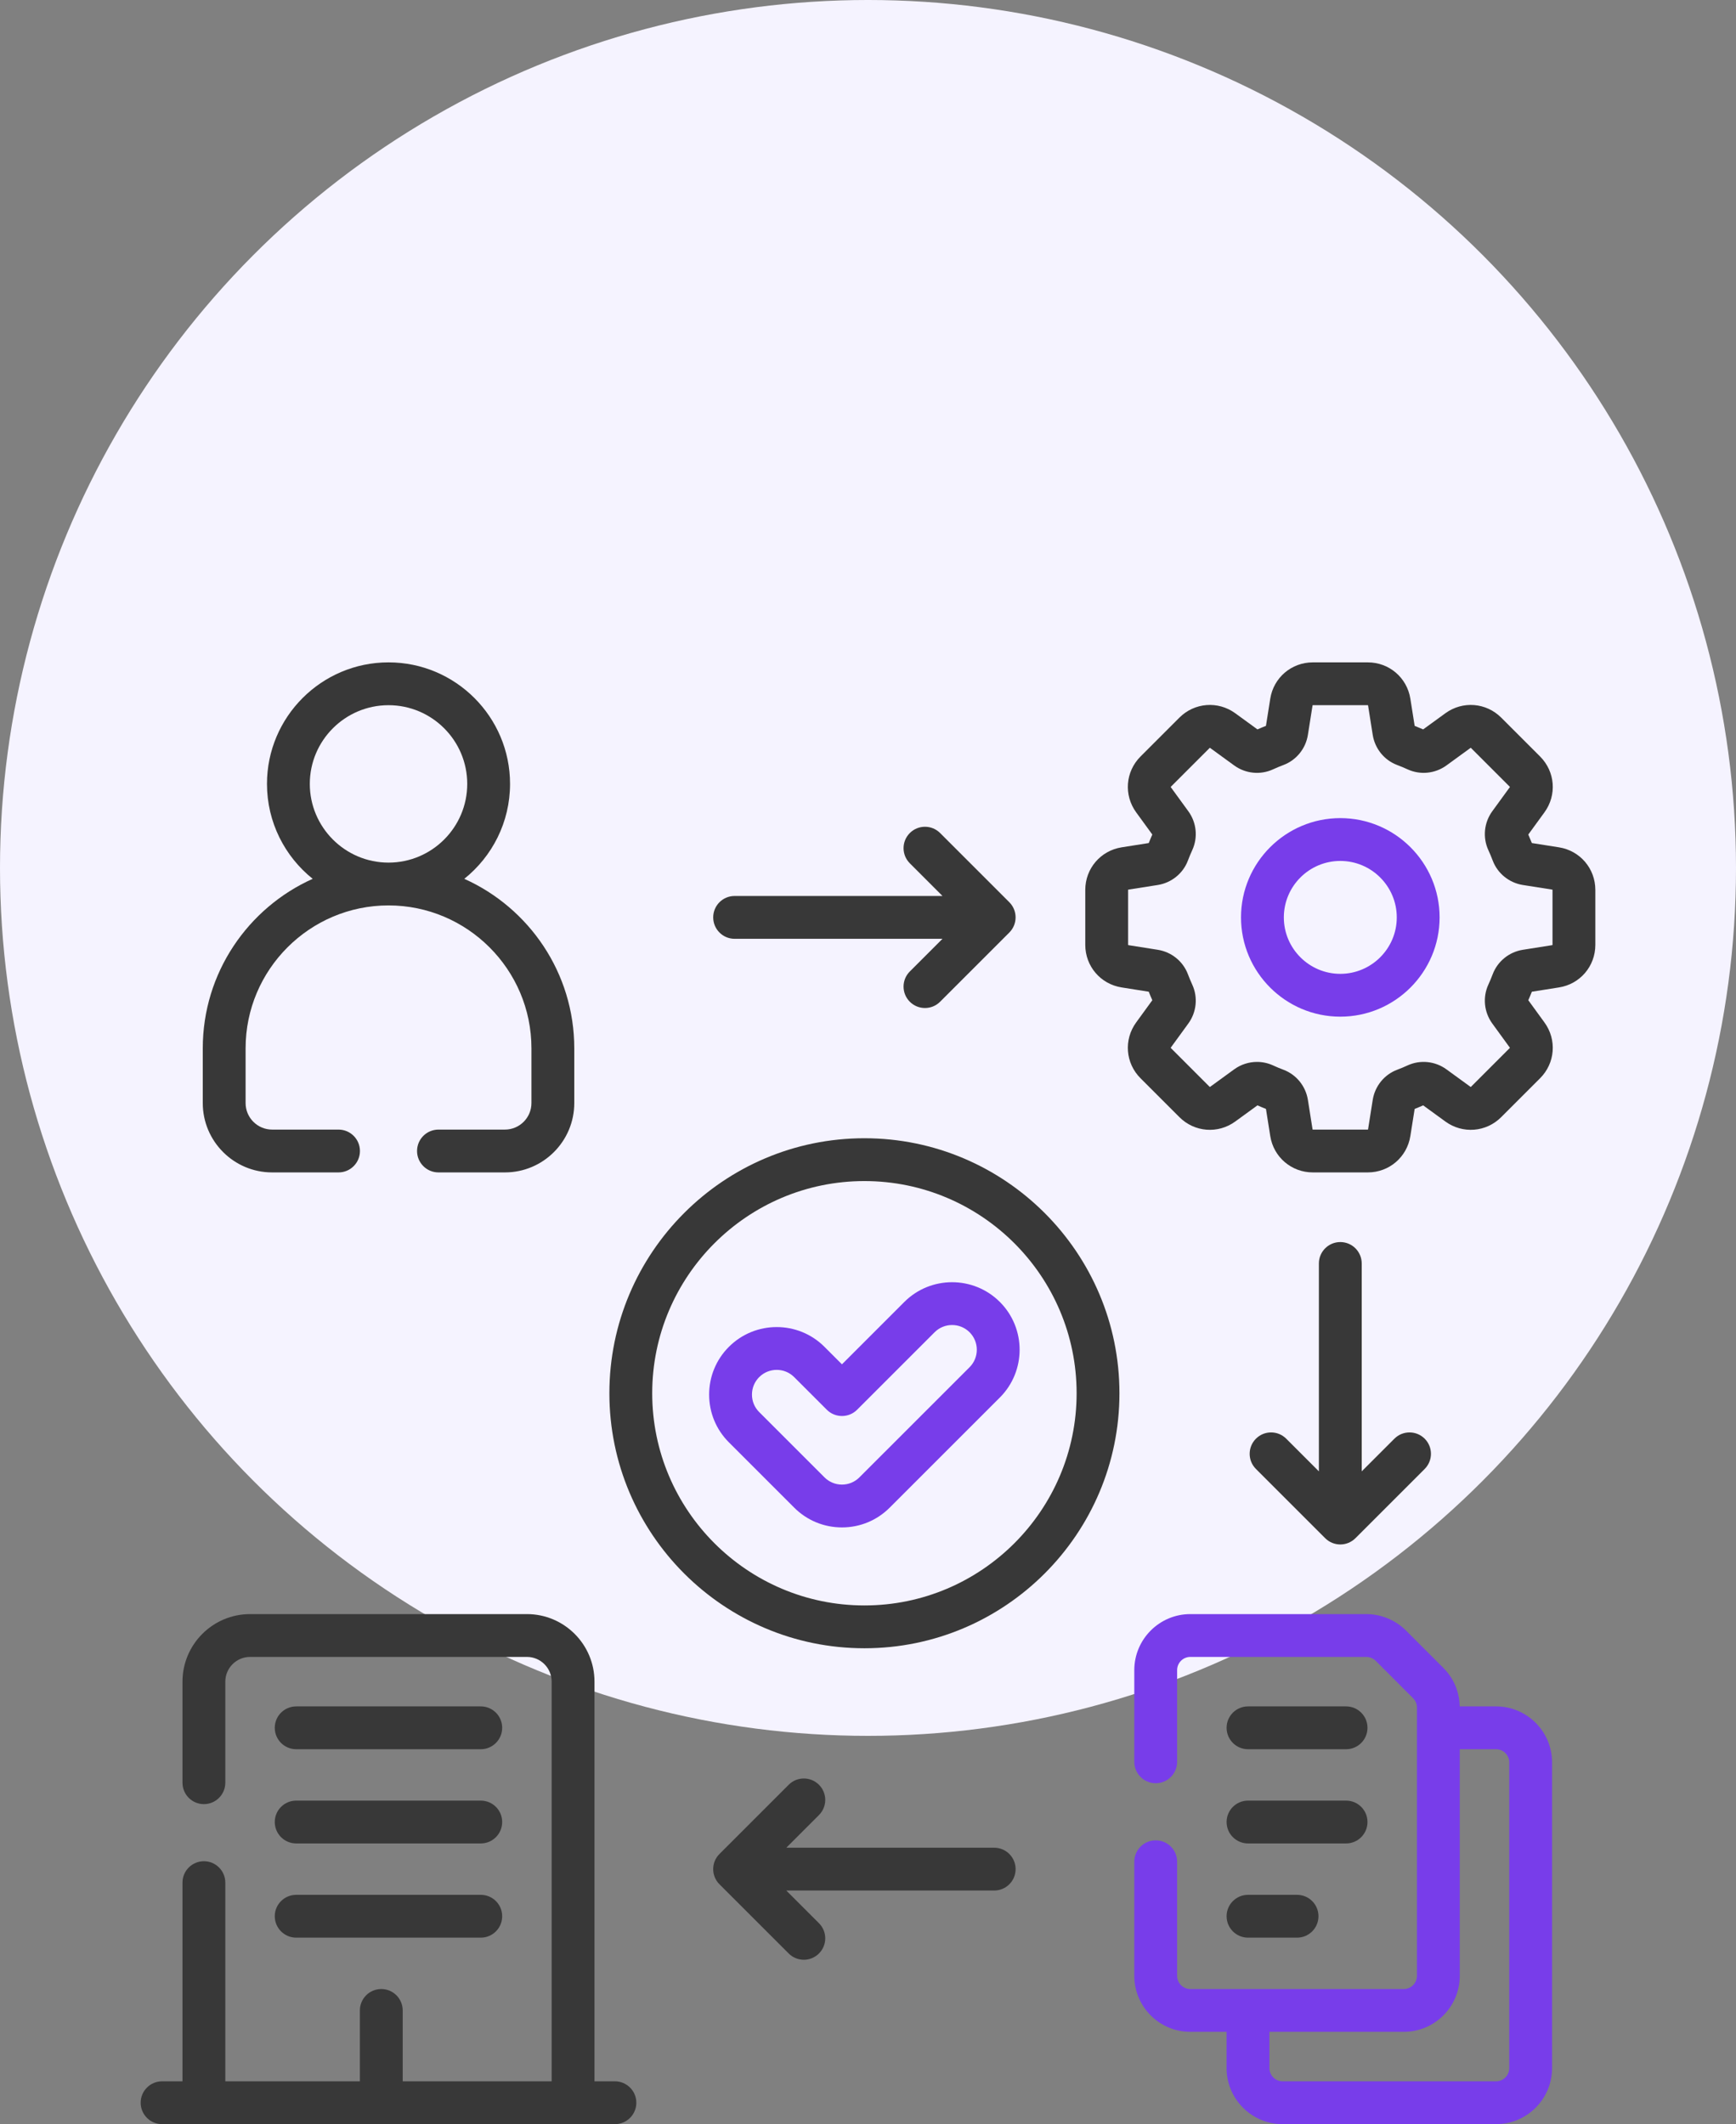 <?xml version="1.0" encoding="UTF-8"?> <svg xmlns="http://www.w3.org/2000/svg" width="76" height="93" viewBox="0 0 76 93" fill="none"><rect x="0" y="0" width="76" height="93" fill="#808080" stroke="none"/><circle cx="38" cy="38" r="38" fill="#F5F3FF"></circle><g clip-path="url(#clip0_936_4036)"><path d="M58.677 35.819C56.28 35.819 54.33 37.769 54.33 40.165C54.33 42.562 56.28 44.512 58.677 44.512C61.074 44.512 63.024 42.562 63.024 40.165C63.024 37.769 61.074 35.819 58.677 35.819ZM58.677 42.637C57.314 42.637 56.205 41.528 56.205 40.166C56.205 38.803 57.314 37.694 58.677 37.694C60.04 37.694 61.149 38.803 61.149 40.166C61.149 41.528 60.04 42.637 58.677 42.637Z" fill="#783DEA"></path><path d="M68.25 37.098L67.063 36.911C67.014 36.787 66.962 36.662 66.907 36.538L67.615 35.565C68.165 34.809 68.084 33.782 67.423 33.121L65.721 31.419C65.061 30.759 64.033 30.678 63.278 31.227L62.304 31.935C62.181 31.881 62.057 31.829 61.932 31.78L61.744 30.592C61.598 29.67 60.815 29 59.881 29H57.473C56.539 29 55.755 29.67 55.61 30.592L55.422 31.78C55.298 31.828 55.173 31.881 55.05 31.935L54.077 31.227C53.321 30.678 52.294 30.759 51.633 31.419L49.931 33.121C49.27 33.782 49.19 34.809 49.739 35.565L50.447 36.538C50.392 36.661 50.34 36.786 50.291 36.911L49.104 37.098C48.181 37.244 47.512 38.028 47.512 38.962V41.369C47.512 42.303 48.181 43.087 49.104 43.232L50.291 43.42C50.34 43.544 50.392 43.669 50.447 43.792L49.739 44.766C49.19 45.521 49.27 46.549 49.931 47.209L51.633 48.911C52.294 49.572 53.321 49.653 54.077 49.103L55.05 48.395C55.173 48.45 55.298 48.502 55.422 48.551L55.61 49.738C55.755 50.661 56.539 51.331 57.473 51.331H59.881C60.815 51.331 61.598 50.661 61.744 49.738L61.932 48.551C62.056 48.502 62.181 48.45 62.304 48.395L63.277 49.103C64.033 49.653 65.061 49.572 65.721 48.911L67.423 47.209C68.084 46.549 68.164 45.521 67.615 44.766L66.907 43.792C66.962 43.669 67.014 43.545 67.063 43.42L68.25 43.232C69.173 43.087 69.842 42.303 69.842 41.369V38.962C69.842 38.028 69.173 37.244 68.25 37.098ZM67.967 41.369C67.967 41.375 67.963 41.38 67.958 41.38L66.668 41.584C66.067 41.679 65.561 42.09 65.348 42.655C65.29 42.808 65.226 42.962 65.157 43.112C64.904 43.665 64.97 44.316 65.33 44.811L66.099 45.869C66.102 45.873 66.101 45.88 66.097 45.883L64.395 47.586C64.391 47.59 64.385 47.59 64.38 47.587L63.323 46.818C62.828 46.458 62.177 46.392 61.624 46.645C61.474 46.714 61.32 46.779 61.167 46.836C60.601 47.049 60.191 47.555 60.096 48.157L59.892 49.446C59.891 49.452 59.886 49.456 59.881 49.456H57.473C57.468 49.456 57.463 49.452 57.462 49.446L57.258 48.156C57.163 47.555 56.753 47.049 56.188 46.836C56.034 46.779 55.88 46.714 55.73 46.645C55.507 46.543 55.268 46.493 55.03 46.493C54.678 46.493 54.327 46.603 54.031 46.818L52.974 47.587C52.969 47.59 52.963 47.59 52.959 47.586L51.257 45.883C51.253 45.879 51.252 45.873 51.255 45.868L52.024 44.811C52.384 44.316 52.45 43.665 52.197 43.113C52.128 42.962 52.064 42.808 52.006 42.655C51.793 42.09 51.288 41.679 50.686 41.584L49.397 41.38C49.391 41.38 49.387 41.375 49.387 41.369V38.962C49.387 38.956 49.391 38.951 49.396 38.95L50.686 38.747C51.288 38.651 51.793 38.241 52.006 37.676C52.064 37.522 52.128 37.368 52.197 37.218C52.45 36.665 52.385 36.014 52.024 35.519L51.255 34.462C51.252 34.457 51.253 34.451 51.257 34.447L52.959 32.745C52.963 32.74 52.969 32.74 52.974 32.744L54.031 33.513C54.526 33.873 55.177 33.939 55.73 33.685C55.88 33.616 56.034 33.552 56.187 33.494C56.753 33.282 57.163 32.776 57.258 32.174L57.462 30.884C57.463 30.879 57.468 30.875 57.473 30.875H59.881C59.887 30.875 59.891 30.879 59.892 30.885L60.096 32.174C60.191 32.776 60.601 33.282 61.167 33.494C61.32 33.552 61.474 33.616 61.624 33.685C62.177 33.938 62.828 33.873 63.323 33.513L64.38 32.744C64.385 32.74 64.391 32.741 64.395 32.745L66.097 34.447C66.102 34.451 66.102 34.457 66.099 34.462L65.33 35.519C64.97 36.014 64.904 36.665 65.157 37.218C65.227 37.37 65.291 37.523 65.348 37.675C65.561 38.241 66.067 38.651 66.668 38.747L67.958 38.95C67.963 38.951 67.967 38.956 67.967 38.962V41.369Z" fill="#383838"></path><path d="M11.913 51.331H14.821C15.338 51.331 15.758 50.912 15.758 50.394C15.758 49.876 15.338 49.456 14.821 49.456H11.913C11.273 49.456 10.752 48.935 10.752 48.295V45.898C10.752 42.449 13.559 39.642 17.008 39.641C20.458 39.642 23.266 42.449 23.266 45.898V48.295C23.266 48.935 22.745 49.456 22.104 49.456H19.196C18.678 49.456 18.258 49.876 18.258 50.394C18.258 50.912 18.678 51.331 19.196 51.331H22.104C23.779 51.331 25.141 49.969 25.141 48.295V45.898C25.141 42.596 23.161 39.749 20.326 38.477C21.546 37.501 22.329 36.001 22.329 34.321C22.329 31.387 19.943 29 17.009 29C14.075 29 11.688 31.387 11.688 34.321C11.688 36 12.47 37.501 13.689 38.477C10.856 39.749 8.877 42.596 8.877 45.897V48.295C8.877 49.969 10.239 51.331 11.913 51.331ZM17.009 30.875C18.909 30.875 20.455 32.421 20.455 34.321C20.455 36.221 18.909 37.767 17.009 37.767C15.109 37.767 13.563 36.221 13.563 34.321C13.563 32.421 15.109 30.875 17.009 30.875Z" fill="#383838"></path><path d="M37.843 49.835C31.686 49.835 26.678 54.843 26.678 61C26.678 67.157 31.686 72.165 37.843 72.165C44 72.165 49.008 67.157 49.008 61C49.008 54.843 44 49.835 37.843 49.835ZM37.843 70.29C32.72 70.29 28.553 66.123 28.553 61C28.553 55.877 32.72 51.71 37.843 51.71C42.966 51.71 47.133 55.877 47.133 61C47.133 66.123 42.966 70.29 37.843 70.29Z" fill="#383838"></path><path d="M39.59 57.003L36.86 59.733L36.094 58.967C34.941 57.814 33.065 57.814 31.911 58.967C31.352 59.526 31.045 60.269 31.045 61.059C31.045 61.849 31.352 62.591 31.911 63.15L34.768 66.007C35.327 66.566 36.07 66.874 36.86 66.874C37.65 66.874 38.393 66.566 38.951 66.007L43.773 61.186C44.926 60.032 44.926 58.156 43.773 57.003C42.619 55.85 40.743 55.85 39.59 57.003ZM42.447 59.86L37.625 64.681C37.421 64.886 37.149 64.999 36.86 64.999C36.571 64.999 36.299 64.886 36.094 64.681L33.237 61.824C33.032 61.62 32.92 61.348 32.92 61.059C32.92 60.77 33.032 60.498 33.237 60.293C33.448 60.082 33.725 59.976 34.003 59.976C34.28 59.976 34.557 60.082 34.768 60.293L36.197 61.722C36.563 62.087 37.157 62.088 37.523 61.722L40.916 58.329C41.338 57.907 42.025 57.907 42.447 58.329C42.869 58.751 42.869 59.438 42.447 59.86Z" fill="#783DEA"></path><path d="M12.967 76.585H21.048C21.566 76.585 21.985 76.165 21.985 75.647C21.985 75.13 21.566 74.71 21.048 74.71H12.967C12.449 74.71 12.029 75.13 12.029 75.647C12.029 76.165 12.449 76.585 12.967 76.585Z" fill="#383838"></path><path d="M12.967 80.71H21.048C21.566 80.71 21.985 80.29 21.985 79.772C21.985 79.254 21.566 78.835 21.048 78.835H12.967C12.449 78.835 12.029 79.254 12.029 79.772C12.029 80.29 12.449 80.71 12.967 80.71Z" fill="#383838"></path><path d="M12.967 84.835H21.048C21.566 84.835 21.985 84.415 21.985 83.897C21.985 83.379 21.566 82.96 21.048 82.96H12.967C12.449 82.96 12.029 83.379 12.029 83.897C12.029 84.415 12.449 84.835 12.967 84.835Z" fill="#383838"></path><path d="M32.16 41.103H41.261L39.831 42.533C39.465 42.899 39.465 43.493 39.831 43.859C40.014 44.042 40.254 44.133 40.494 44.133C40.734 44.133 40.974 44.042 41.157 43.858L44.187 40.828C44.553 40.462 44.553 39.868 44.187 39.502L41.157 36.472C40.791 36.106 40.197 36.106 39.831 36.472C39.465 36.838 39.465 37.431 39.831 37.797L41.261 39.228H32.16C31.642 39.228 31.223 39.647 31.223 40.165C31.223 40.683 31.642 41.103 32.16 41.103Z" fill="#383838"></path><path d="M58.677 54.38C58.159 54.38 57.739 54.8 57.739 55.318V64.419L56.309 62.989C55.943 62.623 55.35 62.623 54.984 62.989C54.617 63.355 54.617 63.949 54.984 64.315L58.014 67.345C58.197 67.528 58.437 67.62 58.677 67.62C58.917 67.62 59.157 67.528 59.34 67.345L62.37 64.315C62.737 63.949 62.737 63.355 62.371 62.989C62.004 62.623 61.411 62.623 61.045 62.989L59.615 64.419V55.318C59.614 54.8 59.195 54.38 58.677 54.38Z" fill="#383838"></path><path d="M43.524 80.897H34.423L35.853 79.467C36.22 79.101 36.22 78.507 35.853 78.141C35.487 77.775 34.894 77.775 34.528 78.141L31.497 81.172C31.131 81.538 31.131 82.131 31.497 82.498L34.528 85.528C34.711 85.711 34.951 85.803 35.191 85.803C35.431 85.803 35.67 85.711 35.853 85.528C36.22 85.162 36.22 84.568 35.853 84.202L34.423 82.772H43.524C44.042 82.772 44.462 82.353 44.462 81.835C44.462 81.317 44.042 80.897 43.524 80.897Z" fill="#383838"></path><path d="M26.92 91.125H26.026V73.627C26.026 71.996 24.7 70.669 23.069 70.669H10.947C9.316 70.669 7.989 71.996 7.989 73.627V78.051C7.989 78.569 8.408 78.989 8.926 78.989C9.444 78.989 9.864 78.569 9.864 78.051V73.627C9.864 73.03 10.35 72.544 10.947 72.544H23.069C23.666 72.544 24.151 73.03 24.151 73.627V91.125H17.63V88.022C17.63 87.504 17.21 87.084 16.692 87.084C16.174 87.084 15.755 87.504 15.755 88.022V91.125H9.864V82.426C9.864 81.908 9.444 81.489 8.926 81.489C8.408 81.489 7.989 81.908 7.989 82.426V91.125H7.096C6.578 91.125 6.158 91.545 6.158 92.062C6.158 92.58 6.578 93 7.096 93H26.92C27.438 93 27.858 92.58 27.858 92.062C27.858 91.545 27.438 91.125 26.92 91.125Z" fill="#383838"></path><path d="M65.495 74.71H63.904C63.892 74.072 63.639 73.475 63.189 73.026L61.551 71.387C61.094 70.931 60.462 70.669 59.817 70.669H52.111C50.758 70.669 49.658 71.77 49.658 73.123V77.136C49.658 77.654 50.078 78.074 50.596 78.074C51.114 78.074 51.533 77.654 51.533 77.136V73.123C51.533 72.803 51.792 72.544 52.111 72.544H59.817C59.969 72.544 60.118 72.605 60.225 72.713L61.864 74.353C61.972 74.461 62.032 74.605 62.032 74.76V86.506C62.032 86.825 61.773 87.084 61.455 87.084H52.111C51.792 87.084 51.533 86.825 51.533 86.506V81.511C51.533 80.993 51.114 80.574 50.596 80.574C50.078 80.574 49.658 80.993 49.658 81.511V86.506C49.658 87.858 50.758 88.959 52.111 88.959H53.698V90.547C53.698 91.9 54.799 93 56.151 93H65.495C66.847 93 67.948 91.9 67.948 90.547V77.163C67.948 75.81 66.848 74.71 65.495 74.71ZM66.073 90.547C66.073 90.866 65.814 91.125 65.495 91.125H56.151C55.833 91.125 55.574 90.866 55.574 90.547V88.959H61.455C62.807 88.959 63.907 87.858 63.907 86.506V76.585H65.495C65.814 76.585 66.073 76.844 66.073 77.163V90.547Z" fill="#783DEA"></path><path d="M54.637 76.585H58.93C59.448 76.585 59.867 76.165 59.867 75.647C59.867 75.13 59.448 74.71 58.93 74.71H54.637C54.119 74.71 53.699 75.13 53.699 75.647C53.699 76.165 54.119 76.585 54.637 76.585Z" fill="#383838"></path><path d="M54.637 80.71H58.93C59.448 80.71 59.867 80.29 59.867 79.772C59.867 79.254 59.448 78.835 58.93 78.835H54.637C54.119 78.835 53.699 79.254 53.699 79.772C53.699 80.29 54.119 80.71 54.637 80.71Z" fill="#383838"></path><path d="M54.637 84.835H56.783C57.301 84.835 57.721 84.415 57.721 83.897C57.721 83.379 57.301 82.96 56.783 82.96H54.637C54.119 82.96 53.699 83.379 53.699 83.897C53.699 84.415 54.119 84.835 54.637 84.835Z" fill="#383838"></path></g><defs><clipPath id="clip0_936_4036"><rect width="64" height="64" fill="white" transform="translate(6 29)"></rect></clipPath></defs></svg> 